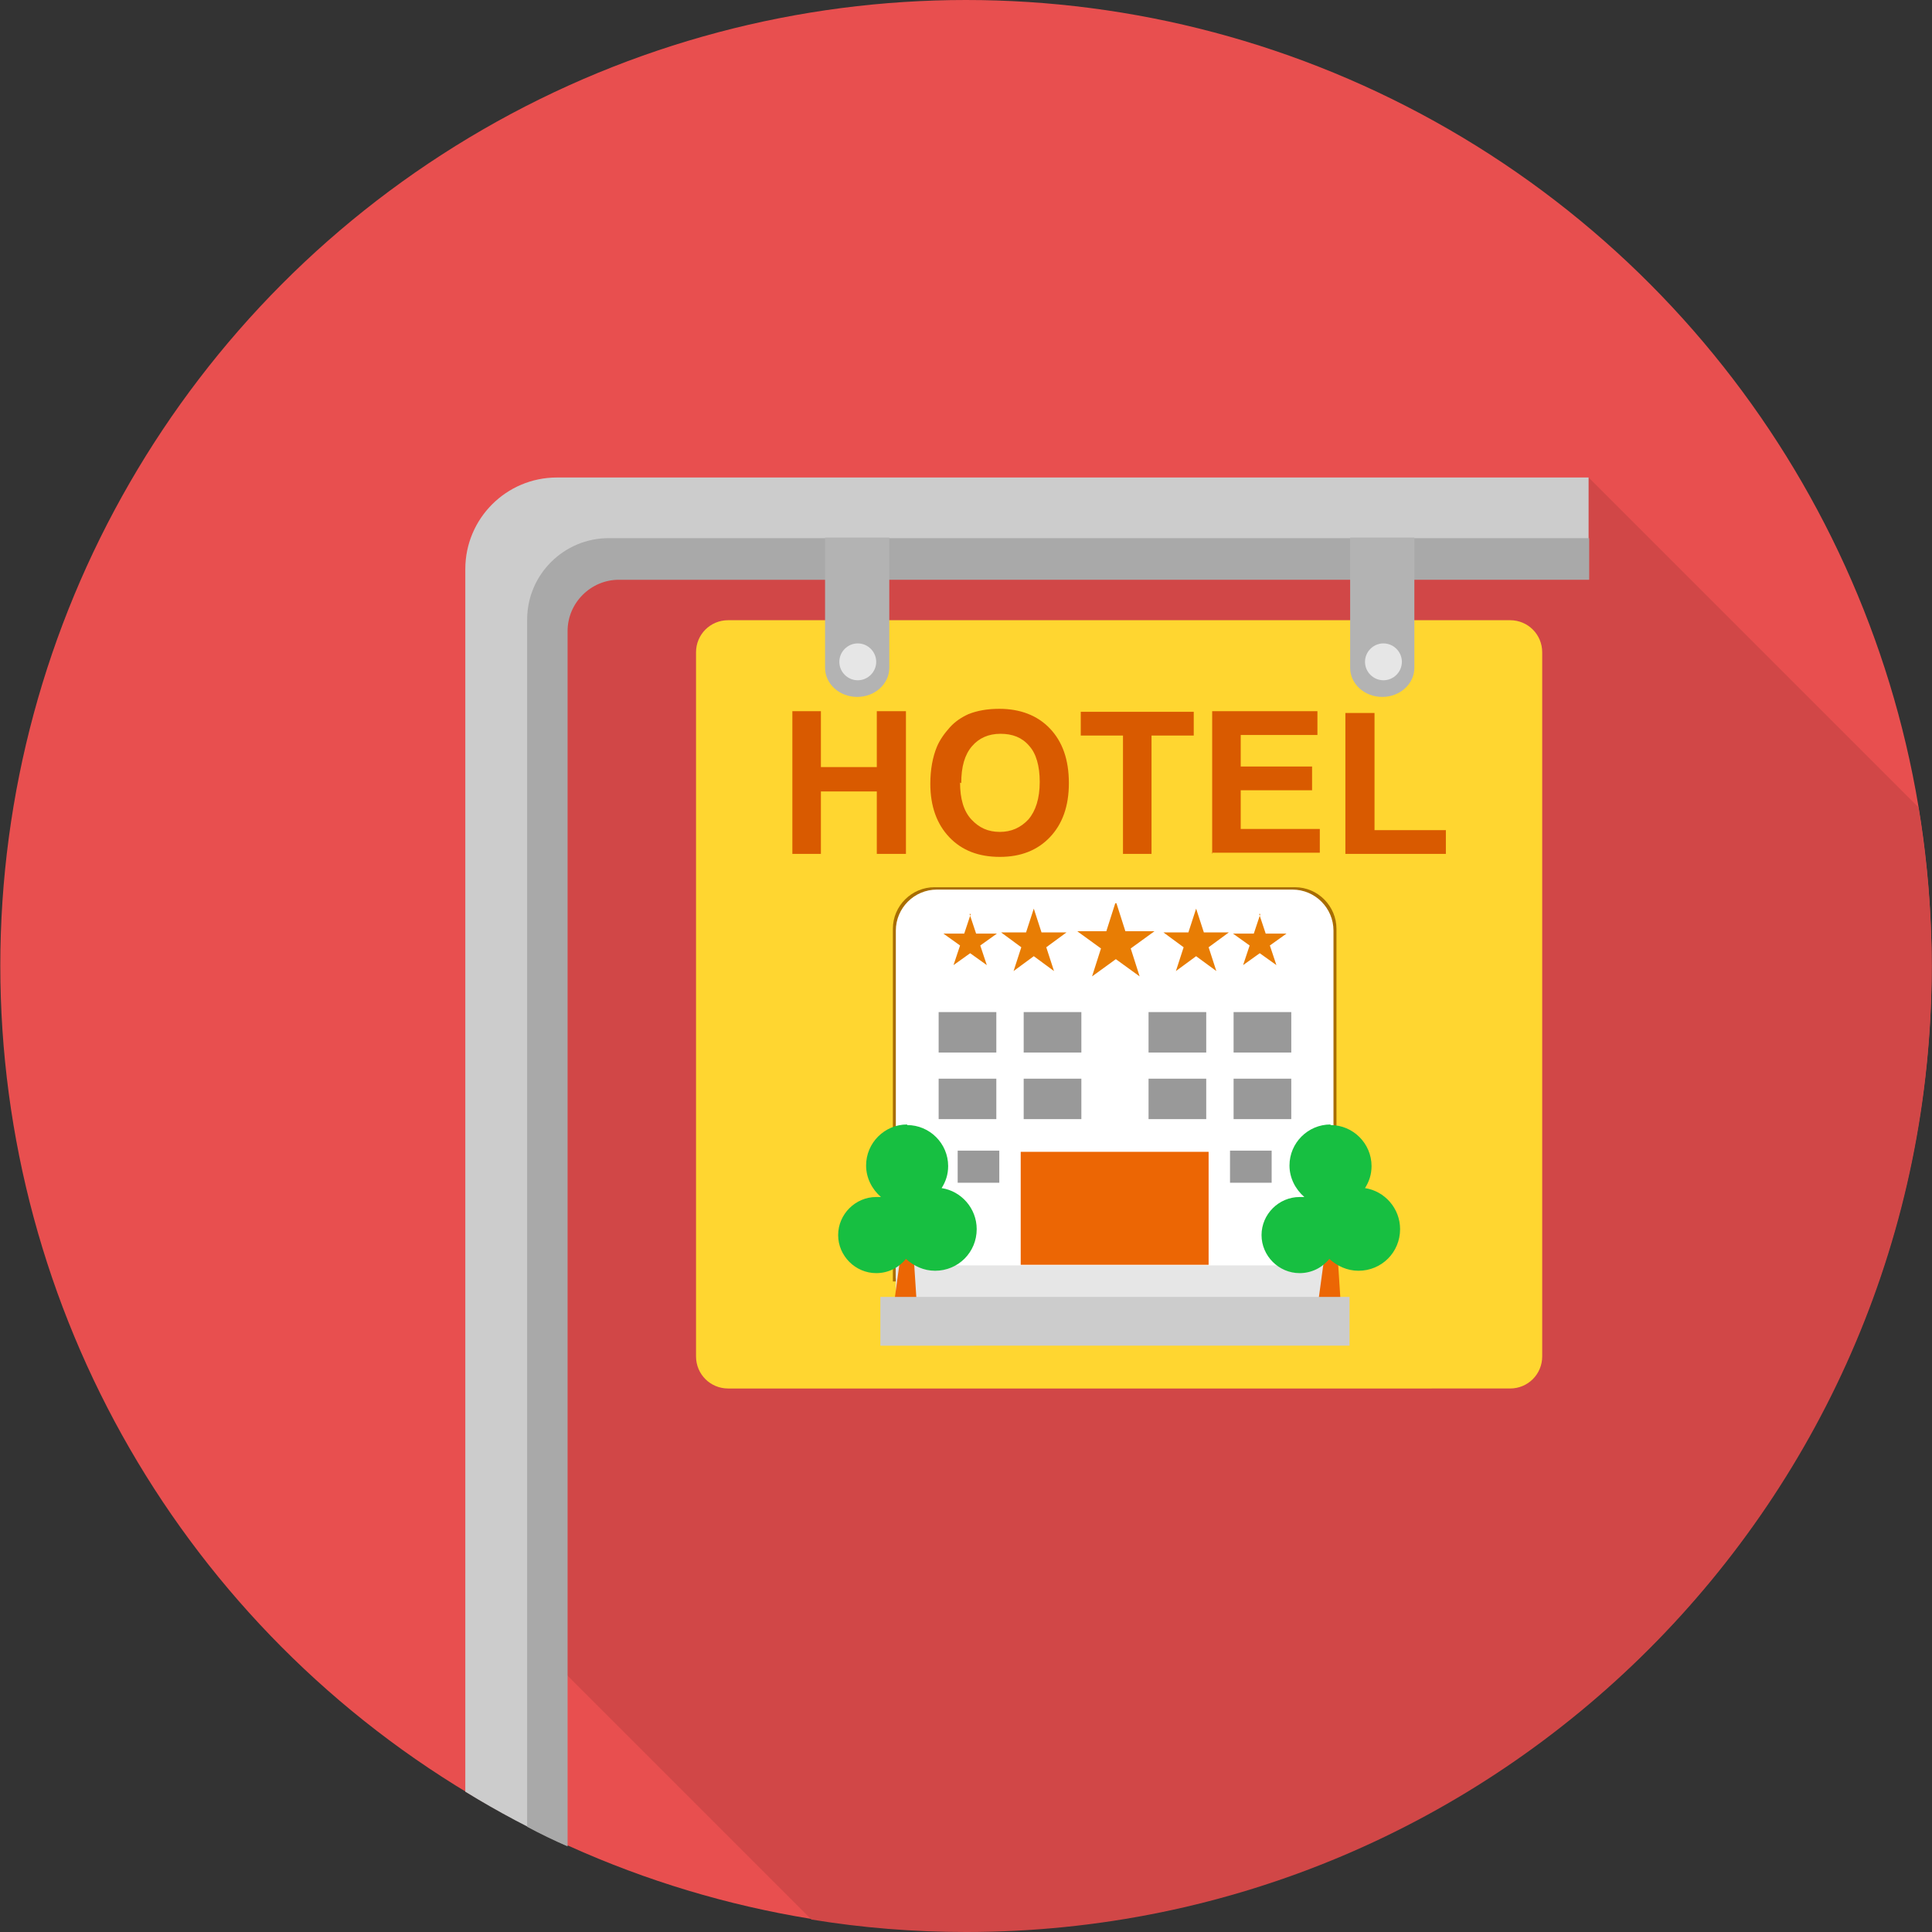 <svg height="200px" width="200px" version="1.1" id="Layer_1" xmlns="http://www.w3.org/2000/svg" xmlns:xlink="http://www.w3.org/1999/xlink" viewBox="0 0 512.001 512.001" xml:space="preserve" fill="#000000"><rect x="0" y="0" width="512.001" height="512.001" fill="#333333" stroke="none"/><g id="SVGRepo_bgCarrier" stroke-width="0"></g><g id="SVGRepo_tracerCarrier" stroke-linecap="round" stroke-linejoin="round"></g><g id="SVGRepo_iconCarrier"> <circle style="fill:#E84F4F;" cx="255.997" cy="255.917" r="255.917"></circle> <path style="fill:#D14747;" d="M508.455,214.004l-87.461-87.461l-280.978,17.335l-16.704,273.099l91.716,91.716 c13.394,2.206,27.105,3.309,40.972,3.309c141.356,0,255.921-114.566,255.921-255.921c0-14.341-1.261-28.366-3.467-41.918v-0.158 H508.455z"></path> <path style="fill:#CCCCCC;" d="M147.581,126.542h273.414v26.948H163.811c-7.407,0-13.552,6.146-13.552,13.552v9.928v312.18 c-9.298-4.254-18.28-8.983-26.948-14.341V150.811C123.312,137.415,134.185,126.542,147.581,126.542z"></path> <path style="fill:#A9A9A9;" d="M421.151,142.459v11.189H163.969c-7.407,0-13.552,6.146-13.552,13.552v9.928v312.18 c-3.624-1.576-7.249-3.309-10.716-5.201V164.205c0-11.976,9.77-21.589,21.589-21.589h259.861L421.151,142.459L421.151,142.459z"></path> <path style="fill:#FFD630;" d="M192.965,164.363h207.227c4.727,0,8.51,3.782,8.51,8.51v186.583c0,4.727-3.782,8.51-8.51,8.51 H192.965c-4.728,0-8.51-3.782-8.51-8.51V172.873C184.455,168.146,188.238,164.363,192.965,164.363z"></path> <path style="fill:#B3B3B3;" d="M218.494,142.459h17.177v34.512c0,4.254-3.782,7.722-8.51,7.722l0,0c-4.728,0-8.51-3.467-8.51-7.722 v-34.512H218.494z M357.644,142.459h17.177v34.512c0,4.254-3.782,7.722-8.51,7.722l0,0c-4.727,0-8.51-3.467-8.51-7.722v-34.512 H357.644z"></path> <path style="fill:#D95A00;" d="M209.985,226.295v-37.821h7.564v14.814h14.814v-14.814h7.722v37.821h-7.722v-16.547h-14.814v16.547 H209.985z M246.545,207.7c0-3.782,0.63-7.092,1.733-9.77c0.788-1.891,2.048-3.624,3.467-5.201c1.418-1.576,3.151-2.679,4.886-3.467 c2.364-0.945,5.043-1.418,8.195-1.418c5.516,0,10.086,1.733,13.394,5.201c3.309,3.467,5.043,8.195,5.043,14.498 c0,6.146-1.733,10.873-5.043,14.341c-3.309,3.467-7.722,5.201-13.237,5.201c-5.674,0-10.086-1.733-13.394-5.201 S246.545,213.688,246.545,207.7z M254.424,207.385c0,4.254,0.945,7.564,2.994,9.77c2.048,2.206,4.412,3.309,7.564,3.309 c2.994,0,5.516-1.103,7.564-3.309c1.891-2.206,2.994-5.516,2.994-9.928c0-4.254-0.945-7.564-2.836-9.613 c-1.891-2.206-4.412-3.151-7.564-3.151s-5.674,1.103-7.564,3.309c-1.891,2.206-2.836,5.358-2.836,9.77L254.424,207.385z M297.603,226.295v-31.36h-11.189v-6.304h29.941v6.304h-11.189v31.36H297.603z M321.241,226.295v-37.821h27.893v6.304h-20.329v8.352 h18.91v6.304h-18.91v10.243h20.959v6.304h-28.68L321.241,226.295z M356.541,226.295v-37.348h7.722v31.044h18.91v6.304H356.541z"></path> <path style="fill:#A86D00;" d="M247.648,235.12h95.498c6.146,0,11.031,5.043,11.031,11.031V339.6h-117.56v-93.449 C236.617,240.005,241.659,235.12,247.648,235.12z"></path> <path style="fill:#FFFFFF;" d="M248.278,235.75h94.237c5.989,0,10.873,4.886,10.873,10.873v92.189H237.405v-92.189 C237.405,240.635,242.291,235.75,248.278,235.75z"></path> <path style="fill:#E6E6E6;" d="M237.405,335.345h115.984v9.298H237.405V335.345z"></path> <path style="fill:#EC6604;" d="M241.818,328.097l1.576,24.269h-7.407l3.309-24.269H241.818z"></path> <path style="fill:#17BF41;" d="M240.399,298.154c5.989,0,10.873,4.886,10.873,10.873c0,2.206-0.63,4.097-1.733,5.831 c5.201,0.788,9.298,5.358,9.298,10.873c0,6.146-4.885,11.031-11.031,11.031c-2.994,0-5.674-1.261-7.722-3.151 c-1.891,2.364-4.727,3.782-7.88,3.782c-5.516,0-10.086-4.57-10.086-10.086c0-5.516,4.57-10.086,10.086-10.086 c0.473,0,0.788,0,1.261,0c-2.364-2.048-3.939-5.043-3.939-8.352c0-5.989,4.886-10.873,10.873-10.873L240.399,298.154 L240.399,298.154z"></path> <path style="fill:#EC6604;" d="M354.177,328.097l1.576,24.269h-7.407l3.309-24.269H354.177z"></path> <path style="fill:#17BF41;" d="M352.601,298.154c5.989,0,10.873,4.886,10.873,10.873c0,2.206-0.63,4.097-1.733,5.831 c5.201,0.788,9.298,5.358,9.298,10.873c0,6.146-4.886,11.031-11.031,11.031c-2.994,0-5.674-1.261-7.722-3.151 c-1.891,2.364-4.727,3.782-7.88,3.782c-5.516,0-10.086-4.57-10.086-10.086c0-5.516,4.57-10.086,10.086-10.086 c0.473,0,0.788,0,1.261,0c-2.364-2.048-3.939-5.043-3.939-8.352c0-5.989,4.886-10.873,10.873-10.873V298.154z"></path> <path style="fill:#CCCCCC;" d="M233.308,343.697h124.336v12.922H233.308V343.697z"></path> <path style="fill:#EC6604;" d="M270.499,305.246h49.797v29.941h-49.797V305.246z"></path> <path style="fill:#999999;" d="M248.751,268.213h15.286v10.716h-15.286V268.213z M304.379,268.213h15.286v10.716h-15.286V268.213z M326.914,268.213H342.2v10.716h-15.286V268.213z M326.914,285.863H342.2v10.716h-15.286V285.863z M304.379,285.863h15.286v10.716 h-15.286V285.863z M271.286,268.213h15.286v10.716h-15.286V268.213z M271.286,285.863h15.286v10.716h-15.286V285.863z M248.751,285.863h15.286v10.716h-15.286V285.863z"></path> <path style="fill:#E87D04;" d="M256.946,242.212l1.733,5.201h5.516l-4.412,3.151l1.733,5.201l-4.412-3.151l-4.412,3.151l1.733-5.201 l-4.412-3.151h5.516l1.733-5.201H256.946z M273.965,240.793l2.048,6.304h6.619l-5.358,3.939l2.048,6.304l-5.358-3.939l-5.358,3.939 l2.048-6.304l-5.358-3.939h6.619L273.965,240.793z M334.005,242.212l-1.733,5.201h-5.516l4.412,3.151l-1.733,5.201l4.412-3.151 l4.412,3.151l-1.733-5.201l4.412-3.151h-5.516l-1.733-5.201H334.005z M316.986,240.793l-2.048,6.304h-6.619l5.358,3.939 l-2.048,6.304l5.358-3.939l5.358,3.939l-2.048-6.304l5.358-3.939h-6.619L316.986,240.793z M295.554,239.374l-2.364,7.407h-7.722 l6.304,4.57l-2.364,7.407l6.304-4.57l6.304,4.57l-2.364-7.407l6.304-4.57h-7.722l-2.364-7.407H295.554z"></path> <path style="fill:#999999;" d="M253.794,304.931h11.031v8.51h-11.031V304.931z M325.968,304.931H337v8.51h-11.031V304.931z"></path> <g> <path style="fill:#E6E6E6;" d="M227.319,170.509c2.679,0,4.886,2.206,4.886,4.886c0,2.679-2.206,4.885-4.886,4.885 c-2.679,0-4.886-2.206-4.886-4.885C222.433,172.715,224.641,170.509,227.319,170.509z"></path> <path style="fill:#E6E6E6;" d="M366.627,170.509c2.679,0,4.886,2.206,4.886,4.886c0,2.679-2.206,4.885-4.886,4.885 c-2.679,0-4.886-2.206-4.886-4.885C361.741,172.715,363.947,170.509,366.627,170.509z"></path> </g> </g></svg>